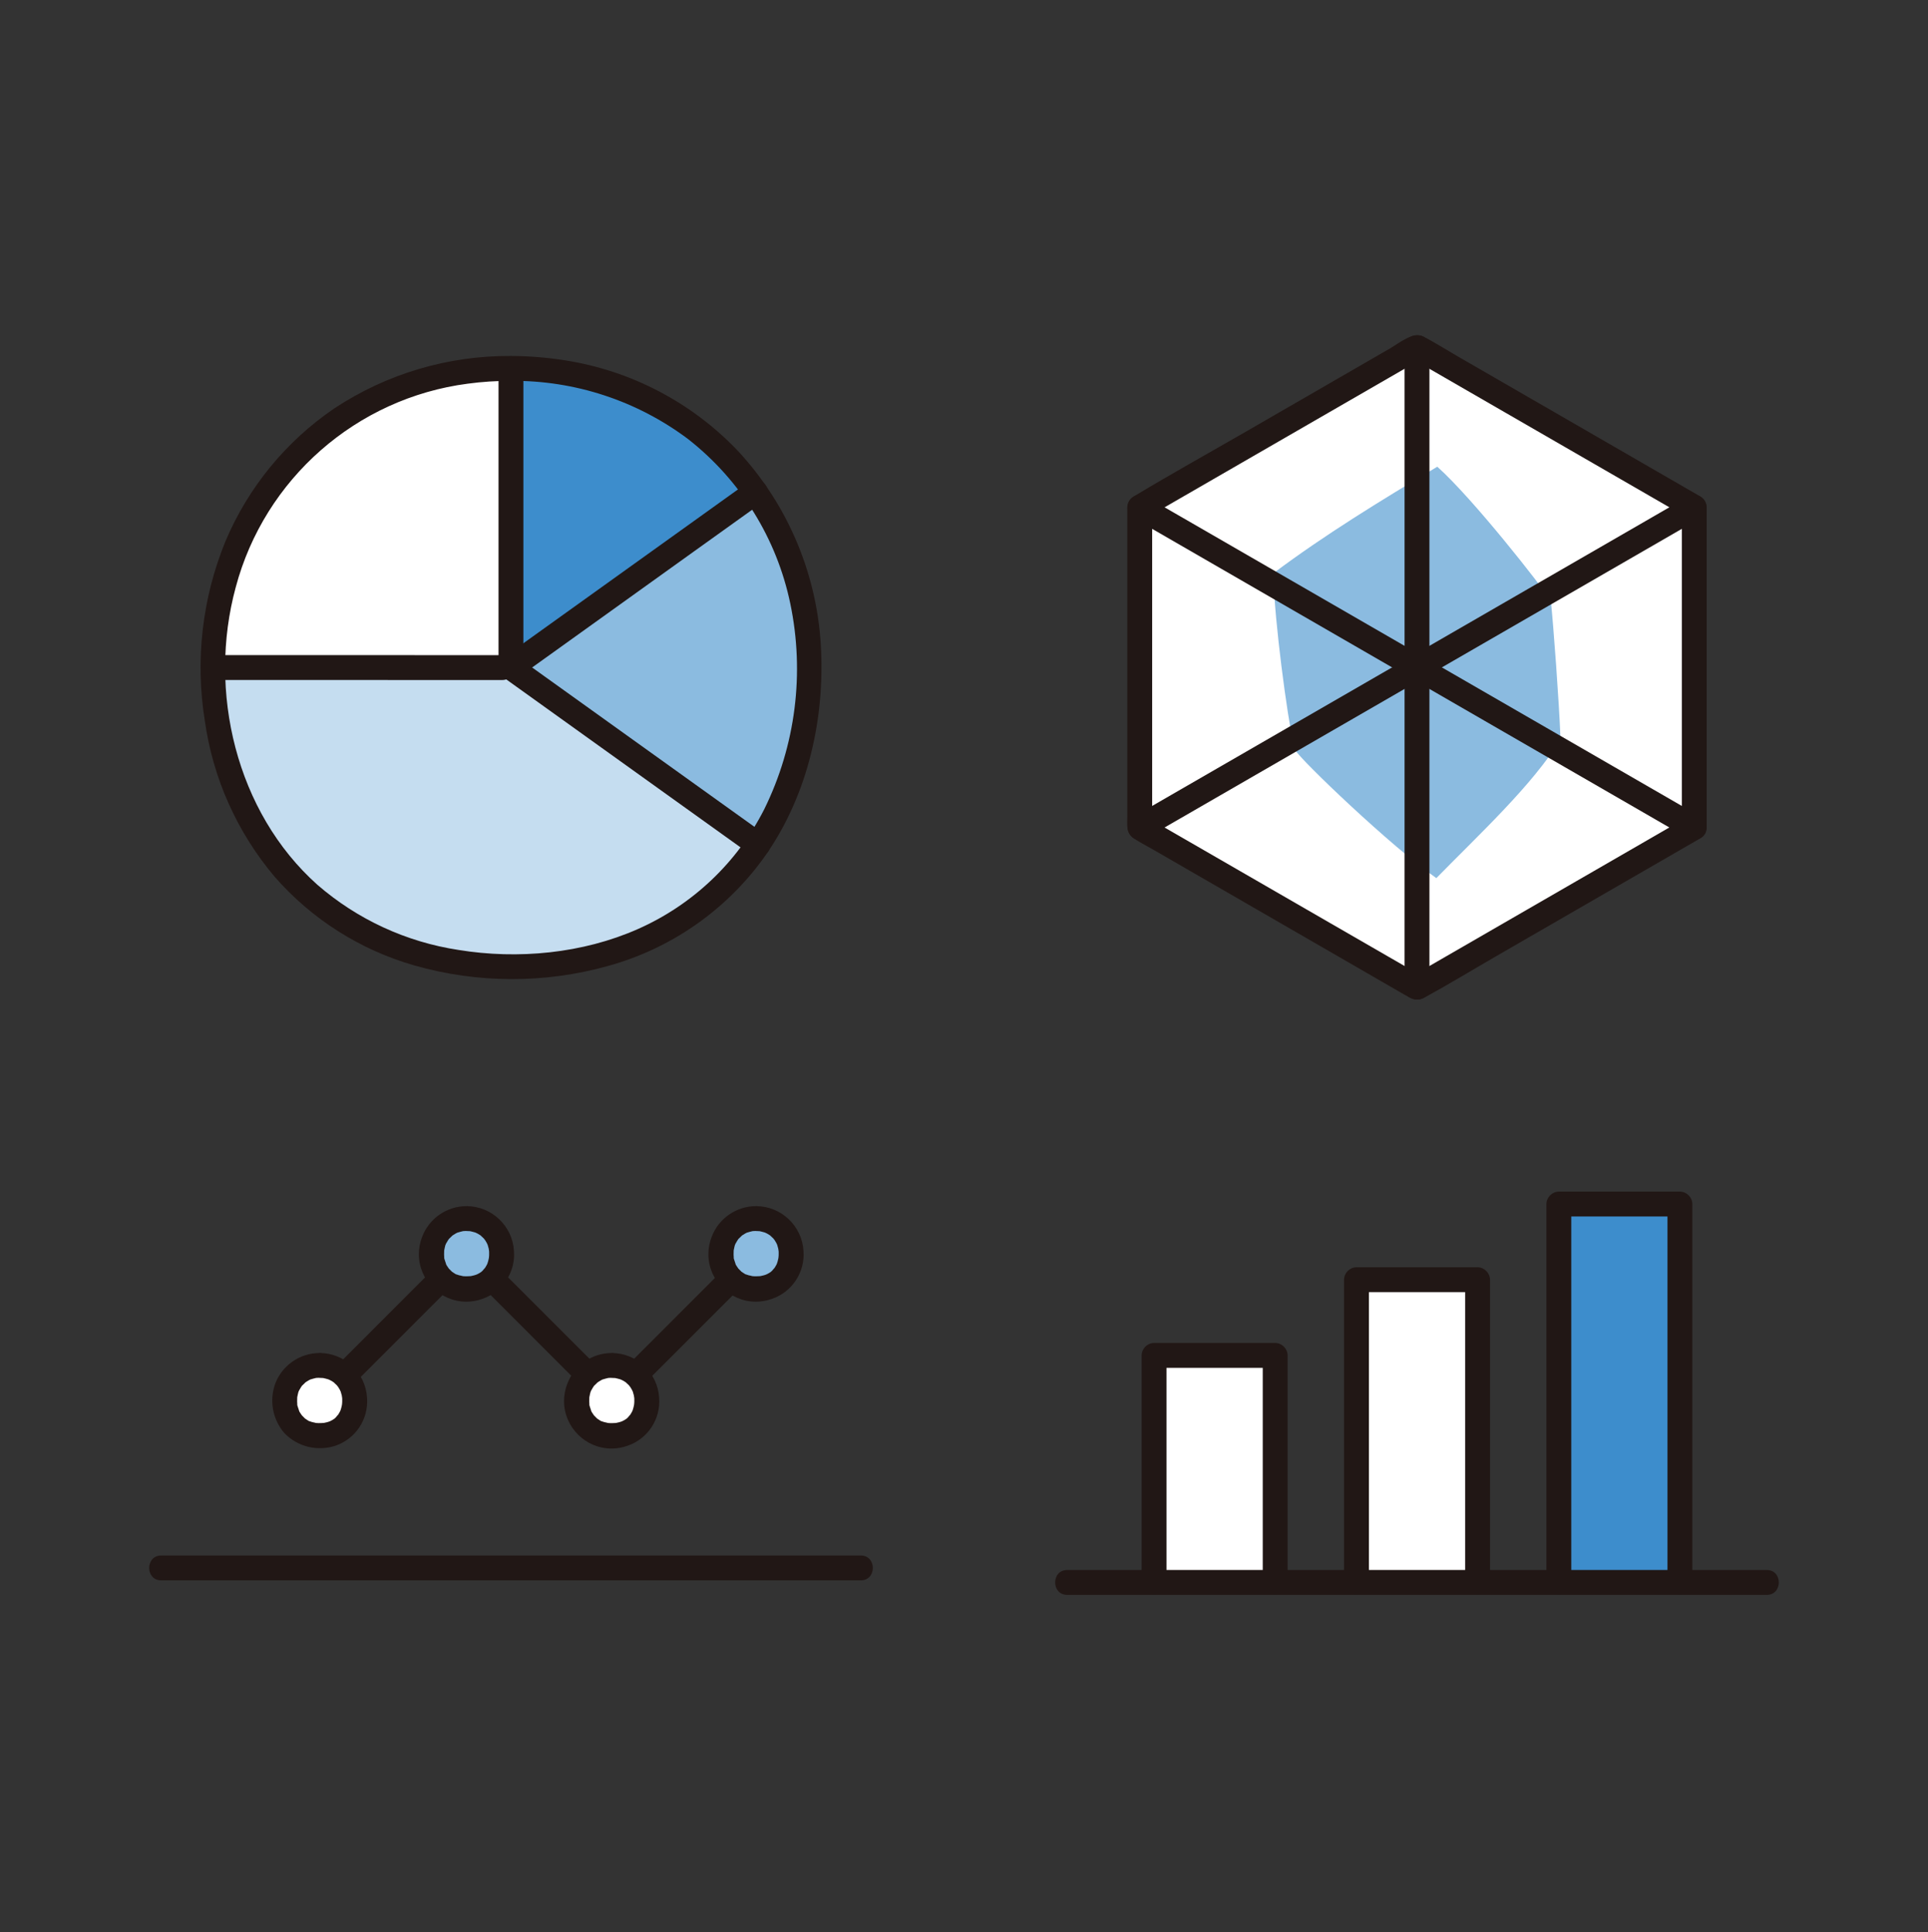 <?xml version="1.0" encoding="UTF-8" standalone="no"?>
<!DOCTYPE svg PUBLIC "-//W3C//DTD SVG 1.1//EN" "http://www.w3.org/Graphics/SVG/1.1/DTD/svg11.dtd">
<svg width="100%" height="100%" viewBox="0 0 500 501" version="1.1" xmlns="http://www.w3.org/2000/svg" xmlns:xlink="http://www.w3.org/1999/xlink" xml:space="preserve" xmlns:serif="http://www.serif.com/" style="fill-rule:evenodd;clip-rule:evenodd;stroke-linejoin:round;stroke-miterlimit:2;">
    <rect x="0" y="0" width="500" height="501" fill="#333333" stroke="none"/>
    <g transform="matrix(1,0,0,1,0,-537)">
        <g id="kadai-ga-1" transform="matrix(0.5,0,0,0.5,0,537.249)">
            <rect x="0" y="0" width="1000" height="1000" style="fill:none;"/>
            <g id="_17814_color.svg" serif:id="17814_color.svg" transform="matrix(2.688,0,0,2.688,500,500)">
                <g transform="matrix(1,0,0,1,-174.819,-156.5)">
                    <g transform="matrix(1,0,0,1,17.591,34.978)">
                        <g transform="matrix(1,0,0,1,-35.182,-69.954)">
                            <path d="M268.139,310.6L268.139,252.19L291.509,252.19L291.509,310.6" style="fill:white;fill-rule:nonzero;"/>
                        </g>
                        <g transform="matrix(1,0,0,1,-35.182,-69.954)">
                            <path d="M229.086,310.6L229.086,266.794L252.456,266.794L252.456,310.6" style="fill:white;fill-rule:nonzero;"/>
                        </g>
                        <g transform="matrix(1,0,0,1,-35.182,-69.954)">
                            <rect x="307.191" y="237.589" width="23.36" height="73.011" style="fill:rgb(61,141,204);fill-rule:nonzero;"/>
                        </g>
                        <g transform="matrix(1,0,0,1,-35.182,-69.954)">
                            <path d="M270.539,310.6L270.539,252.19L268.139,254.59L291.509,254.59L289.109,252.19L289.109,310.6C289.109,313.688 293.909,313.693 293.909,310.6L293.909,252.19C293.89,250.881 292.818,249.809 291.509,249.79L268.139,249.79C266.83,249.809 265.758,250.881 265.739,252.19L265.739,310.6C265.739,313.688 270.539,313.693 270.539,310.6Z" style="fill:rgb(33,23,21);fill-rule:nonzero;"/>
                        </g>
                        <g transform="matrix(1,0,0,1,-35.182,-69.954)">
                            <path d="M231.486,310.6L231.486,266.794L229.086,269.194L252.456,269.194L250.056,266.794L250.056,310.6C250.056,313.688 254.856,313.693 254.856,310.6L254.856,266.794C254.838,265.484 253.766,264.412 252.456,264.394L229.086,264.394C227.777,264.413 226.705,265.485 226.686,266.794L226.686,310.6C226.686,313.688 231.486,313.693 231.486,310.6Z" style="fill:rgb(33,23,21);fill-rule:nonzero;"/>
                        </g>
                        <g transform="matrix(1,0,0,1,-35.182,-69.954)">
                            <path d="M309.591,310.6L309.591,237.589L307.191,239.989L330.551,239.989L328.151,237.589L328.151,310.6C328.151,313.688 332.951,313.693 332.951,310.6L332.951,237.589C332.932,236.28 331.86,235.208 330.551,235.189L307.191,235.189C305.882,235.208 304.81,236.28 304.791,237.589L304.791,310.6C304.791,313.688 309.591,313.693 309.591,310.6Z" style="fill:rgb(33,23,21);fill-rule:nonzero;"/>
                        </g>
                        <g transform="matrix(1,0,0,1,-35.182,-69.954)">
                            <path d="M347.318,308.2L212.318,308.2C209.23,308.2 209.225,313 212.318,313L347.318,313C350.407,313 350.412,308.2 347.318,308.2Z" style="fill:rgb(33,23,21);fill-rule:nonzero;"/>
                        </g>
                        <g transform="matrix(1,0,0,1,0,-69.954)">
                            <path d="M137.318,305.4L2.318,305.4C-0.77,305.4 -0.775,310.2 2.318,310.2L137.318,310.2C140.407,310.2 140.412,305.4 137.318,305.4Z" style="fill:rgb(33,23,21);fill-rule:nonzero;"/>
                        </g>
                        <g transform="matrix(1,0,0,1,0,-69.954)">
                            <path d="M55.2,249.782L35.966,269.021C33.779,271.208 37.172,274.603 39.36,272.415L58.6,253.176C60.787,250.989 57.394,247.594 55.206,249.782L55.2,249.782Z" style="fill:rgb(33,23,21);fill-rule:nonzero;"/>
                        </g>
                        <g transform="matrix(1,0,0,1,0,-69.954)">
                            <path d="M111.234,249.782L92,269.021C89.813,271.208 93.206,274.603 95.394,272.415L114.633,253.176C116.82,250.989 113.426,247.594 111.233,249.782L111.234,249.782Z" style="fill:rgb(33,23,21);fill-rule:nonzero;"/>
                        </g>
                        <g transform="matrix(1,0,0,1,0,-69.954)">
                            <path d="M63.908,253.177L83.146,272.415C85.333,274.602 88.728,271.209 86.54,269.021L67.3,249.782C65.113,247.595 61.718,250.988 63.906,253.177L63.908,253.177Z" style="fill:rgb(33,23,21);fill-rule:nonzero;"/>
                        </g>
                        <g transform="matrix(1,0,0,1,0,-69.954)">
                            <path d="M61.252,240.394C61.207,240.393 61.163,240.393 61.118,240.393C57.487,240.393 54.499,243.381 54.499,247.012C54.499,247.041 54.5,247.071 54.5,247.1L54.5,247.166C54.542,250.893 57.62,253.937 61.348,253.937C63.511,253.937 65.551,252.912 66.842,251.176C67.628,249.964 68.032,248.544 68,247.1C68.007,245.704 67.584,244.339 66.788,243.192C65.521,241.401 63.445,240.352 61.252,240.394Z" style="fill:rgb(139,187,224);fill-rule:nonzero;"/>
                        </g>
                        <g transform="matrix(1,0,0,1,0,-69.954)">
                            <path d="M61.252,237.994C57.456,237.992 54.034,240.347 52.682,243.894C52.256,244.968 52.038,246.113 52.038,247.269C52.038,252.294 56.173,256.429 61.198,256.429C62.26,256.429 63.313,256.244 64.312,255.883C68.193,254.557 70.704,250.742 70.389,246.653C70.125,241.828 66.084,238 61.252,237.997C59.935,237.997 58.852,239.08 58.852,240.397C58.852,241.714 59.935,242.797 61.252,242.797C61.468,242.797 61.68,242.814 61.896,242.824C62.026,242.83 62.323,242.924 61.878,242.818C62.207,242.899 62.532,242.956 62.855,243.063C62.98,243.104 63.103,243.149 63.225,243.197C62.686,242.985 63.267,243.236 63.353,243.283C63.632,243.433 63.9,243.604 64.153,243.795C63.689,243.444 64.394,244.052 64.506,244.17C64.514,244.18 64.925,244.637 64.681,244.354C64.437,244.071 64.838,244.587 64.838,244.587C65.036,244.885 65.207,245.2 65.348,245.528C65.304,245.422 65.22,245.135 65.34,245.56C65.399,245.771 65.467,245.978 65.516,246.191C65.532,246.262 65.616,246.961 65.571,246.429C65.584,246.578 65.594,246.729 65.599,246.878C65.612,247.262 65.597,247.647 65.555,248.029C65.605,247.563 65.544,248.04 65.519,248.158C65.482,248.334 65.44,248.509 65.391,248.682C65.351,248.818 65.302,248.949 65.262,249.082C65.162,249.342 65.165,249.342 65.27,249.082C65.227,249.175 65.182,249.267 65.134,249.357C64.992,249.617 64.837,249.87 64.669,250.114C64.996,249.619 64.469,250.324 64.337,250.451C64.229,250.551 64.112,250.651 64,250.751C63.738,250.992 64.473,250.457 63.976,250.757C63.876,250.82 63.77,250.889 63.664,250.95C63.608,250.983 62.976,251.308 63.283,251.162C63.621,251.001 63.055,251.241 63.036,251.247C62.913,251.288 62.789,251.325 62.663,251.359C62.47,251.411 62.275,251.447 62.08,251.491C61.959,251.518 61.64,251.513 62.108,251.491C61.76,251.508 61.418,251.54 61.069,251.532C60.947,251.532 60.825,251.524 60.703,251.515C60.581,251.506 60.464,251.496 60.344,251.483C60.66,251.528 60.727,251.535 60.544,251.504C60.307,251.419 60.033,251.404 59.788,251.33C59.625,251.283 59.468,251.224 59.307,251.171C58.988,251.066 59.307,251.247 59.421,251.221C59.293,251.251 58.811,250.9 58.703,250.832C58.611,250.775 58.524,250.711 58.433,250.653C58.044,250.404 58.772,251 58.353,250.577C58.184,250.406 58.014,250.233 57.844,250.064C57.457,249.68 58.117,250.502 57.818,250.043C57.759,249.952 57.695,249.865 57.637,249.773C57.567,249.662 57.214,249.182 57.242,249.05C57.214,249.178 57.394,249.472 57.288,249.159C57.224,248.969 57.155,248.782 57.101,248.589C57.047,248.396 56.871,248.004 56.927,247.816L56.961,248.096C56.946,247.974 56.934,247.852 56.925,247.729C56.916,247.606 56.909,247.48 56.906,247.355C56.898,247.089 56.918,246.826 56.923,246.555C56.933,245.99 56.811,246.909 56.912,246.578C56.971,246.386 56.988,246.178 57.039,245.978C57.087,245.692 57.178,245.415 57.31,245.157C56.972,245.657 57.284,245.244 57.356,245.108C57.428,244.972 57.521,244.808 57.612,244.664C57.673,244.564 57.74,244.476 57.801,244.38C58.05,243.991 57.478,244.69 57.901,244.267C58.125,244.045 58.346,243.827 58.577,243.614C58.177,243.984 58.434,243.714 58.577,243.626C58.749,243.518 58.916,243.404 59.094,243.305C59.194,243.248 59.303,243.199 59.405,243.142C59.863,242.888 59.021,243.249 59.488,243.107C59.843,243 60.188,242.901 60.548,242.82C60.982,242.72 60.559,242.82 60.473,242.82C60.734,242.8 60.992,242.783 61.254,242.78C62.571,242.78 63.654,241.697 63.654,240.38C63.654,239.063 62.571,237.98 61.254,237.98L61.252,237.994Z" style="fill:rgb(33,23,21);fill-rule:nonzero;"/>
                        </g>
                        <g transform="matrix(1,0,0,1,0,-69.954)">
                            <path d="M32.9,268.735C32.856,268.734 32.813,268.734 32.769,268.734C29.138,268.734 26.15,271.722 26.15,275.353C26.15,275.383 26.151,275.413 26.151,275.443L26.151,275.51C26.147,275.601 26.145,275.693 26.145,275.784C26.145,279.35 29.079,282.284 32.645,282.284C32.731,282.284 32.816,282.282 32.902,282.279C35.113,282.378 37.227,281.335 38.493,279.519C39.279,278.307 39.683,276.887 39.651,275.443C39.658,274.047 39.234,272.683 38.439,271.536C37.173,269.743 35.095,268.692 32.9,268.735Z" style="fill:white;fill-rule:nonzero;"/>
                        </g>
                        <g transform="matrix(1,0,0,1,0,-69.954)">
                            <path d="M32.9,266.335C29.104,266.332 25.682,268.688 24.33,272.235C23.138,275.504 23.817,279.174 26.1,281.8C28.644,284.433 32.489,285.375 35.962,284.217C39.843,282.891 42.354,279.076 42.038,274.987C41.774,270.162 37.734,266.335 32.902,266.332C31.585,266.332 30.502,267.415 30.502,268.732C30.502,270.049 31.585,271.132 32.902,271.132C33.117,271.132 33.33,271.149 33.545,271.159C33.676,271.165 33.973,271.259 33.527,271.153C33.856,271.234 34.182,271.29 34.505,271.398C34.629,271.439 34.752,271.484 34.875,271.532C34.336,271.32 34.917,271.571 35.003,271.618C35.282,271.768 35.55,271.939 35.803,272.13C35.339,271.779 36.044,272.386 36.155,272.505C36.164,272.514 36.574,272.972 36.331,272.689C36.088,272.406 36.488,272.922 36.488,272.921C36.686,273.219 36.856,273.534 36.998,273.863C36.954,273.757 36.869,273.47 36.989,273.895C37.049,274.105 37.117,274.312 37.165,274.526C37.181,274.596 37.265,275.296 37.22,274.763C37.233,274.913 37.244,275.063 37.249,275.213C37.262,275.597 37.246,275.982 37.204,276.364C37.255,275.898 37.193,276.375 37.169,276.493C37.132,276.669 37.09,276.844 37.04,277.016C37.001,277.152 36.952,277.284 36.911,277.416C36.811,277.676 36.811,277.678 36.919,277.416C36.877,277.509 36.831,277.6 36.783,277.69C36.642,277.951 36.487,278.204 36.319,278.448C36.646,277.948 36.119,278.658 35.987,278.785C35.879,278.885 35.761,278.985 35.65,279.085C35.388,279.326 36.122,278.791 35.626,279.085C35.521,279.149 35.42,279.218 35.314,279.279C35.257,279.312 34.626,279.637 34.933,279.491C35.271,279.33 34.704,279.57 34.686,279.576C34.563,279.616 34.438,279.654 34.313,279.688C34.12,279.74 33.925,279.776 33.73,279.819C33.609,279.847 33.289,279.842 33.758,279.819C33.409,279.835 33.068,279.868 32.718,279.86C32.596,279.86 32.474,279.851 32.353,279.843C32.232,279.835 32.113,279.824 31.994,279.81C32.309,279.855 32.376,279.863 32.194,279.832C31.957,279.747 31.682,279.732 31.437,279.658C31.275,279.611 31.117,279.551 30.957,279.499C30.637,279.394 30.957,279.575 31.07,279.549C30.942,279.579 30.461,279.228 30.352,279.16C30.261,279.102 30.174,279.039 30.083,278.981C29.693,278.732 30.422,279.328 30.003,278.905C29.833,278.734 29.664,278.561 29.493,278.392C29.107,278.007 29.766,278.83 29.468,278.371C29.409,278.28 29.345,278.192 29.287,278.1C29.216,277.989 28.863,277.51 28.887,277.378C28.86,277.506 29.04,277.8 28.933,277.487C28.869,277.297 28.801,277.11 28.746,276.917C28.691,276.724 28.517,276.332 28.573,276.143L28.606,276.423C28.592,276.302 28.58,276.179 28.571,276.057C28.562,275.935 28.555,275.807 28.551,275.683C28.543,275.416 28.563,275.154 28.568,274.883C28.579,274.318 28.456,275.237 28.558,274.906C28.616,274.714 28.634,274.506 28.685,274.306C28.732,274.02 28.823,273.743 28.955,273.485C28.617,273.985 28.93,273.572 29.002,273.435C29.074,273.298 29.167,273.135 29.258,272.992C29.318,272.892 29.385,272.804 29.447,272.708C29.696,272.319 29.123,273.018 29.547,272.594C29.77,272.372 29.991,272.155 30.223,271.942C29.823,272.312 30.079,272.042 30.218,271.954C30.39,271.846 30.556,271.732 30.734,271.633C30.834,271.576 30.944,271.527 31.046,271.47C31.503,271.216 30.661,271.577 31.128,271.435C31.483,271.328 31.828,271.229 32.189,271.148C32.623,271.048 32.2,271.148 32.114,271.148C32.375,271.128 32.633,271.111 32.895,271.108C34.212,271.108 35.295,270.025 35.295,268.708C35.295,267.391 34.212,266.308 32.895,266.308L32.9,266.335Z" style="fill:rgb(33,23,21);fill-rule:nonzero;"/>
                        </g>
                        <g transform="matrix(1,0,0,1,0,-69.954)">
                            <path d="M89.267,268.735C89.224,268.734 89.181,268.734 89.137,268.734C85.506,268.734 82.517,271.722 82.517,275.354C82.517,275.383 82.518,275.413 82.518,275.443L82.518,275.51C82.561,279.237 85.638,282.28 89.366,282.28C91.529,282.28 93.569,281.255 94.86,279.519C95.646,278.308 96.05,276.887 96.018,275.443C96.025,274.047 95.601,272.683 94.806,271.536C93.54,269.743 91.462,268.692 89.267,268.735Z" style="fill:white;fill-rule:nonzero;"/>
                        </g>
                        <g transform="matrix(1,0,0,1,0,-69.954)">
                            <path d="M89.267,266.335C85.471,266.332 82.049,268.688 80.697,272.235C80.271,273.309 80.052,274.455 80.052,275.61C80.052,280.635 84.187,284.769 89.211,284.769C90.274,284.769 91.328,284.584 92.327,284.223C96.208,282.897 98.719,279.082 98.404,274.993C98.14,270.168 94.099,266.341 89.267,266.338C87.95,266.338 86.867,267.421 86.867,268.738C86.867,270.055 87.95,271.138 89.267,271.138C89.483,271.138 89.696,271.155 89.911,271.165C90.041,271.171 90.339,271.265 89.893,271.159C90.222,271.24 90.547,271.296 90.87,271.404C90.995,271.445 91.118,271.49 91.24,271.538C90.701,271.326 91.282,271.577 91.368,271.624C91.647,271.774 91.915,271.945 92.168,272.136C91.703,271.785 92.408,272.392 92.52,272.511C92.529,272.52 92.939,272.978 92.696,272.695C92.453,272.412 92.853,272.928 92.852,272.927C93.05,273.225 93.221,273.54 93.363,273.869C93.318,273.763 93.234,273.476 93.354,273.901C93.414,274.111 93.481,274.318 93.53,274.532C93.546,274.602 93.63,275.302 93.585,274.769C93.598,274.919 93.608,275.069 93.614,275.219C93.626,275.603 93.611,275.988 93.569,276.37C93.619,275.904 93.558,276.381 93.533,276.499C93.496,276.675 93.455,276.85 93.405,277.022C93.365,277.158 93.316,277.29 93.276,277.422C93.176,277.682 93.176,277.684 93.284,277.422C93.241,277.515 93.196,277.606 93.148,277.696C93.006,277.957 92.851,278.21 92.683,278.454C93.01,277.954 92.483,278.664 92.352,278.791C92.243,278.891 92.126,278.991 92.015,279.091C91.752,279.332 92.487,278.797 91.99,279.091C91.885,279.155 91.784,279.224 91.678,279.285C91.622,279.318 90.99,279.643 91.297,279.497C91.635,279.336 91.069,279.576 91.05,279.582C90.927,279.622 90.803,279.66 90.677,279.694C90.484,279.746 90.289,279.782 90.094,279.825C89.973,279.853 89.654,279.848 90.122,279.825C89.774,279.841 89.433,279.874 89.083,279.866C88.961,279.866 88.839,279.857 88.717,279.849C88.595,279.841 88.478,279.83 88.359,279.816C88.674,279.861 88.741,279.869 88.559,279.838C88.322,279.753 88.048,279.738 87.803,279.664C87.64,279.617 87.483,279.557 87.322,279.505C87.003,279.4 87.322,279.581 87.436,279.555C87.308,279.585 86.826,279.234 86.718,279.166C86.626,279.108 86.539,279.045 86.448,278.987C86.059,278.738 86.787,279.334 86.368,278.911C86.199,278.74 86.029,278.567 85.859,278.398C85.472,278.013 86.132,278.836 85.834,278.377C85.774,278.286 85.71,278.198 85.652,278.106C85.582,277.995 85.229,277.516 85.252,277.384C85.225,277.512 85.404,277.806 85.298,277.493C85.234,277.303 85.166,277.116 85.111,276.923C85.056,276.73 84.882,276.338 84.937,276.149L84.971,276.429C84.956,276.308 84.944,276.185 84.935,276.063C84.926,275.941 84.919,275.813 84.916,275.689C84.908,275.422 84.928,275.16 84.933,274.889C84.943,274.324 84.821,275.243 84.922,274.912C84.981,274.72 84.998,274.512 85.049,274.312C85.096,274.026 85.188,273.749 85.32,273.491C84.982,273.991 85.294,273.578 85.366,273.441C85.438,273.304 85.531,273.141 85.622,272.998C85.683,272.898 85.75,272.81 85.811,272.714C86.06,272.325 85.488,273.024 85.911,272.6C86.134,272.378 86.355,272.161 86.586,271.948C86.186,272.318 86.443,272.048 86.586,271.96C86.758,271.852 86.925,271.738 87.103,271.639C87.203,271.582 87.312,271.533 87.414,271.476C87.872,271.222 87.03,271.583 87.497,271.441C87.852,271.334 88.197,271.235 88.557,271.154C88.991,271.054 88.568,271.154 88.482,271.154C88.743,271.134 89.001,271.117 89.263,271.114C90.58,271.114 91.663,270.031 91.663,268.714C91.663,267.397 90.58,266.314 89.263,266.314L89.267,266.335Z" style="fill:rgb(33,23,21);fill-rule:nonzero;"/>
                        </g>
                        <g transform="matrix(1,0,0,1,0,-69.954)">
                            <path d="M117.12,240.394C117.076,240.393 117.033,240.393 116.989,240.393C113.358,240.393 110.37,243.381 110.37,247.012C110.37,247.042 110.371,247.073 110.371,247.103L110.371,247.169C110.413,250.896 113.491,253.94 117.219,253.94C119.382,253.94 121.422,252.915 122.713,251.179C123.499,249.967 123.902,248.547 123.871,247.103C123.877,245.707 123.454,244.342 122.659,243.195C121.392,241.402 119.315,240.352 117.12,240.394Z" style="fill:rgb(139,187,224);fill-rule:nonzero;"/>
                        </g>
                        <g transform="matrix(1,0,0,1,0,-69.954)">
                            <path d="M117.12,237.994C113.324,237.992 109.902,240.347 108.55,243.894C108.124,244.969 107.905,246.114 107.905,247.27C107.905,252.295 112.039,256.429 117.064,256.429C118.126,256.429 119.181,256.244 120.18,255.883C124.061,254.556 126.572,250.742 126.256,246.653C125.992,241.828 121.952,238 117.12,237.997C115.803,237.997 114.72,239.08 114.72,240.397C114.72,241.714 115.803,242.797 117.12,242.797C117.335,242.797 117.548,242.814 117.763,242.824C117.894,242.83 118.191,242.924 117.745,242.818C118.074,242.899 118.4,242.956 118.723,243.063C118.847,243.104 118.97,243.149 119.093,243.197C118.554,242.985 119.135,243.236 119.221,243.283C119.5,243.434 119.767,243.605 120.021,243.795C119.557,243.444 120.262,244.052 120.373,244.17C120.382,244.18 120.792,244.637 120.549,244.354C120.306,244.071 120.706,244.587 120.706,244.587C120.904,244.885 121.074,245.2 121.216,245.528C121.172,245.422 121.087,245.135 121.207,245.56C121.267,245.771 121.335,245.978 121.383,246.191C121.399,246.262 121.483,246.961 121.438,246.429C121.451,246.578 121.462,246.729 121.467,246.878C121.48,247.262 121.464,247.647 121.422,248.029C121.473,247.563 121.411,248.04 121.387,248.158C121.35,248.334 121.308,248.509 121.258,248.682C121.219,248.818 121.17,248.949 121.129,249.082C121.03,249.342 121.033,249.342 121.137,249.082C121.095,249.175 121.049,249.267 121.001,249.357C120.859,249.617 120.705,249.87 120.537,250.114C120.864,249.619 120.337,250.324 120.205,250.451C120.097,250.551 119.979,250.651 119.868,250.751C119.606,250.992 120.34,250.457 119.844,250.757C119.744,250.82 119.638,250.889 119.532,250.95C119.475,250.983 118.844,251.308 119.151,251.162C119.489,251.001 118.922,251.241 118.904,251.247C118.781,251.288 118.656,251.325 118.531,251.359C118.338,251.411 118.143,251.447 117.948,251.491C117.827,251.518 117.507,251.513 117.976,251.491C117.627,251.508 117.286,251.54 116.936,251.532C116.814,251.532 116.692,251.524 116.571,251.515C116.45,251.506 116.331,251.496 116.212,251.483C116.527,251.528 116.593,251.535 116.412,251.504C116.175,251.419 115.9,251.404 115.655,251.33C115.493,251.283 115.335,251.224 115.175,251.171C114.855,251.066 115.175,251.247 115.288,251.221C115.16,251.251 114.679,250.9 114.57,250.832C114.479,250.775 114.392,250.711 114.301,250.653C113.911,250.404 114.64,251 114.221,250.577C114.051,250.406 113.882,250.233 113.712,250.064C113.325,249.68 113.984,250.502 113.686,250.043C113.627,249.952 113.563,249.865 113.505,249.773C113.434,249.662 113.081,249.182 113.105,249.05C113.078,249.178 113.258,249.472 113.151,249.159C113.087,248.969 113.019,248.782 112.965,248.589C112.911,248.396 112.735,248.004 112.791,247.816L112.825,248.096C112.81,247.974 112.798,247.852 112.789,247.729C112.78,247.606 112.773,247.48 112.769,247.355C112.761,247.089 112.781,246.826 112.786,246.555C112.797,245.99 112.674,246.909 112.776,246.578C112.834,246.386 112.852,246.178 112.903,245.978C112.95,245.692 113.041,245.415 113.173,245.157C112.835,245.657 113.148,245.244 113.22,245.108C113.292,244.972 113.385,244.808 113.476,244.664C113.536,244.564 113.603,244.476 113.665,244.38C113.914,243.991 113.341,244.69 113.765,244.267C113.988,244.045 114.209,243.827 114.441,243.614C114.041,243.984 114.297,243.714 114.441,243.626C114.613,243.518 114.78,243.404 114.958,243.305C115.058,243.248 115.167,243.199 115.269,243.142C115.726,242.888 114.885,243.249 115.351,243.107C115.706,243 116.051,242.901 116.412,242.82C116.846,242.72 116.423,242.82 116.337,242.82C116.598,242.8 116.856,242.783 117.118,242.78C118.435,242.78 119.518,241.697 119.518,240.38C119.518,239.063 118.435,237.98 117.118,237.98L117.12,237.994Z" style="fill:rgb(33,23,21);fill-rule:nonzero;"/>
                        </g>
                        <g transform="matrix(1,0,0,1,-35.182,0)">
                            <path d="M333.318,94.983L333.318,33.207L279.818,2.318L226.318,33.207L226.318,94.983L279.818,125.871L333.318,94.983Z" style="fill:white;fill-rule:nonzero;"/>
                        </g>
                        <g transform="matrix(1,0,0,1,-35.182,0)">
                            <path d="M252.3,50.3C252.189,48.62 252.127,47.127 252.127,45.917C262.027,38.494 272.737,31.962 283.736,25.372C290.664,31.572 303.791,48.315 305.646,51.221C306.132,55.835 307.233,70.602 307.516,77.963C302.158,86.763 291.779,96.348 283.555,104.754C274.962,98.789 257.411,81.991 256.355,80.086C255.558,78.642 252.989,60.82 252.3,50.3Z" style="fill:rgb(139,187,224);fill-rule:nonzero;"/>
                        </g>
                        <g transform="matrix(1,0,0,1,-35.182,0)">
                            <path d="M277.418,2.318L277.418,125.871C277.418,128.96 282.218,128.965 282.218,125.871L282.218,2.318C282.218,-0.77 277.418,-0.775 277.418,2.318Z" style="fill:rgb(33,23,21);fill-rule:nonzero;"/>
                        </g>
                        <g transform="matrix(1,0,0,1,-35.182,0)">
                            <path d="M225.107,35.279L308.377,83.355L332.107,97.055C334.787,98.603 337.207,94.455 334.53,92.911L251.26,44.835L227.53,31.135C224.85,29.588 222.43,33.735 225.107,35.28L225.107,35.279Z" style="fill:rgb(33,23,21);fill-rule:nonzero;"/>
                        </g>
                        <g transform="matrix(1,0,0,1,-35.182,0)">
                            <path d="M332.107,31.134L248.837,79.21L225.107,92.91C222.433,94.454 224.847,98.603 227.53,97.054L310.8,48.979L334.53,35.279C337.204,33.735 334.79,29.585 332.107,31.134Z" style="fill:rgb(33,23,21);fill-rule:nonzero;"/>
                        </g>
                        <g transform="matrix(1,0,0,1,-35.182,0)">
                            <path d="M335.718,94.983L335.718,33.207C335.716,32.356 335.263,31.566 334.53,31.134L316.2,20.549L287.42,3.935C285.32,2.722 283.245,1.389 281.086,0.279C279.064,-0.761 276.321,1.566 274.624,2.546L247.124,18.425C239.912,22.589 232.614,26.633 225.476,30.925C225.355,30.998 225.232,31.066 225.11,31.136C224.376,31.568 223.924,32.358 223.921,33.209L223.921,92.736C223.921,94.33 223.621,96.089 225.184,97.098C226.461,97.924 227.836,98.629 229.154,99.39L248.945,110.817L270.772,123.417L277.272,127.17C278.615,127.945 279.731,128.646 281.324,127.77C286.024,125.2 290.618,122.404 295.258,119.725L318.237,106.458L333.725,97.516L334.534,97.049C337.208,95.505 334.794,91.356 332.111,92.905L313.982,103.371L285.222,119.976L278.611,123.793L281.034,123.793L262.9,113.332L234.14,96.732L227.529,92.915L228.717,94.987L228.717,33.207L227.529,35.279L245.657,24.812L274.417,8.212L281.029,4.395L278.606,4.395L296.735,14.861L325.5,31.462L332.111,35.279L330.922,33.207L330.922,94.983C330.918,98.072 335.718,98.077 335.718,94.983Z" style="fill:rgb(33,23,21);fill-rule:nonzero;"/>
                        </g>
                        <path d="M69.81,64.12C75.246,68.02 96.786,83.472 117.454,98.277C107.659,112.927 90.974,121.783 69.827,121.783C36.508,121.783 12.575,98.294 12.318,64.12L12.335,64.12C36.85,64.12 61.635,64.138 68.1,64.138L69.81,64.12Z" style="fill:rgb(197,221,240);fill-rule:nonzero;"/>
                        <path d="M69.81,64.1C77.092,58.869 97.538,44.2 116.976,30.286L116.993,30.269C123.769,40.039 127.375,51.663 127.318,63.553C127.318,76.99 123.831,88.837 117.454,98.274C96.786,83.472 75.246,68.018 69.81,64.12L69.81,64.1Z" style="fill:rgb(139,187,224);fill-rule:nonzero;"/>
                        <path d="M69.81,6.407C90.256,6.407 106.958,15.912 116.993,30.272L116.976,30.289C97.538,44.2 77.092,58.872 69.81,64.1L69.81,6.407Z" style="fill:rgb(61,141,204);fill-rule:nonzero;"/>
                        <path d="M69.81,6.407L69.81,64.12L68.1,64.138C61.638,64.138 36.85,64.12 12.335,64.12L12.318,64.12L12.318,63.556C12.318,32.751 35.824,6.407 69.81,6.407Z" style="fill:white;fill-rule:nonzero;"/>
                        <path d="M72.21,64.12L72.21,6.407C72.21,3.318 67.41,3.313 67.41,6.407L67.41,64.12C67.41,67.209 72.21,67.214 72.21,64.12Z" style="fill:rgb(33,23,21);fill-rule:nonzero;"/>
                        <path d="M68.6,66.193C79.915,74.306 91.23,82.419 102.545,90.532C107.111,93.805 111.678,97.078 116.245,100.349C117.384,101.003 118.857,100.616 119.529,99.488C120.164,98.347 119.782,96.888 118.668,96.205C104.719,86.214 90.774,76.218 76.833,66.216L71.021,62.048C69.882,61.394 68.409,61.781 67.737,62.909C67.102,64.051 67.485,65.51 68.598,66.193L68.6,66.193Z" style="fill:rgb(33,23,21);fill-rule:nonzero;"/>
                        <path d="M71.021,66.176C82.427,57.983 93.839,49.798 105.256,41.623L118.187,32.361C119.294,31.673 119.675,30.221 119.048,29.078C118.377,27.949 116.903,27.563 115.764,28.217C102.249,37.893 88.74,47.576 75.235,57.267C73.022,58.855 70.81,60.443 68.598,62.031C67.491,62.719 67.11,64.172 67.737,65.315C68.409,66.443 69.882,66.83 71.021,66.176Z" style="fill:rgb(33,23,21);fill-rule:nonzero;"/>
                        <path d="M69.81,4.007C57.703,3.921 45.84,7.44 35.738,14.114C26.39,20.473 19.08,29.403 14.693,39.822C10.222,50.78 8.855,62.76 10.742,74.443C12.317,85.525 16.988,95.941 24.215,104.489C31.362,112.67 40.724,118.613 51.168,121.6C63.389,125.086 76.341,125.118 88.579,121.691C100.527,118.388 111.021,111.155 118.358,101.164C126.725,89.664 130.272,75.035 129.658,60.932C129.087,46.566 123.392,32.868 113.61,22.332C104.699,12.965 92.93,6.81 80.154,4.833C76.732,4.297 73.274,4.021 69.81,4.007C66.721,3.997 66.717,8.797 69.81,8.807C82.125,8.698 94.14,12.648 103.989,20.043C114.1,27.959 121.088,39.205 123.707,51.776C126.512,65.193 124.742,79.171 118.682,91.466C113.466,101.745 104.854,109.911 94.313,114.574C83.666,119.298 71.137,120.483 59.69,118.61C49.601,117.082 40.152,112.718 32.447,106.028C16.776,92.035 11.243,68.682 16.7,48.642C22.258,27.714 40.007,12.142 61.48,9.353C64.241,8.982 67.024,8.8 69.81,8.807C72.9,8.8 72.9,4 69.81,4.007Z" style="fill:rgb(33,23,21);fill-rule:nonzero;"/>
                        <path d="M12.335,66.52C28.661,66.52 44.987,66.525 61.312,66.535L68.1,66.535C71.189,66.535 71.194,61.735 68.1,61.735C54.887,61.735 41.675,61.73 28.462,61.72L12.335,61.72C9.247,61.72 9.242,66.52 12.335,66.52Z" style="fill:rgb(33,23,21);fill-rule:nonzero;"/>
                    </g>
                </g>
            </g>
        </g>
    </g>
</svg>
